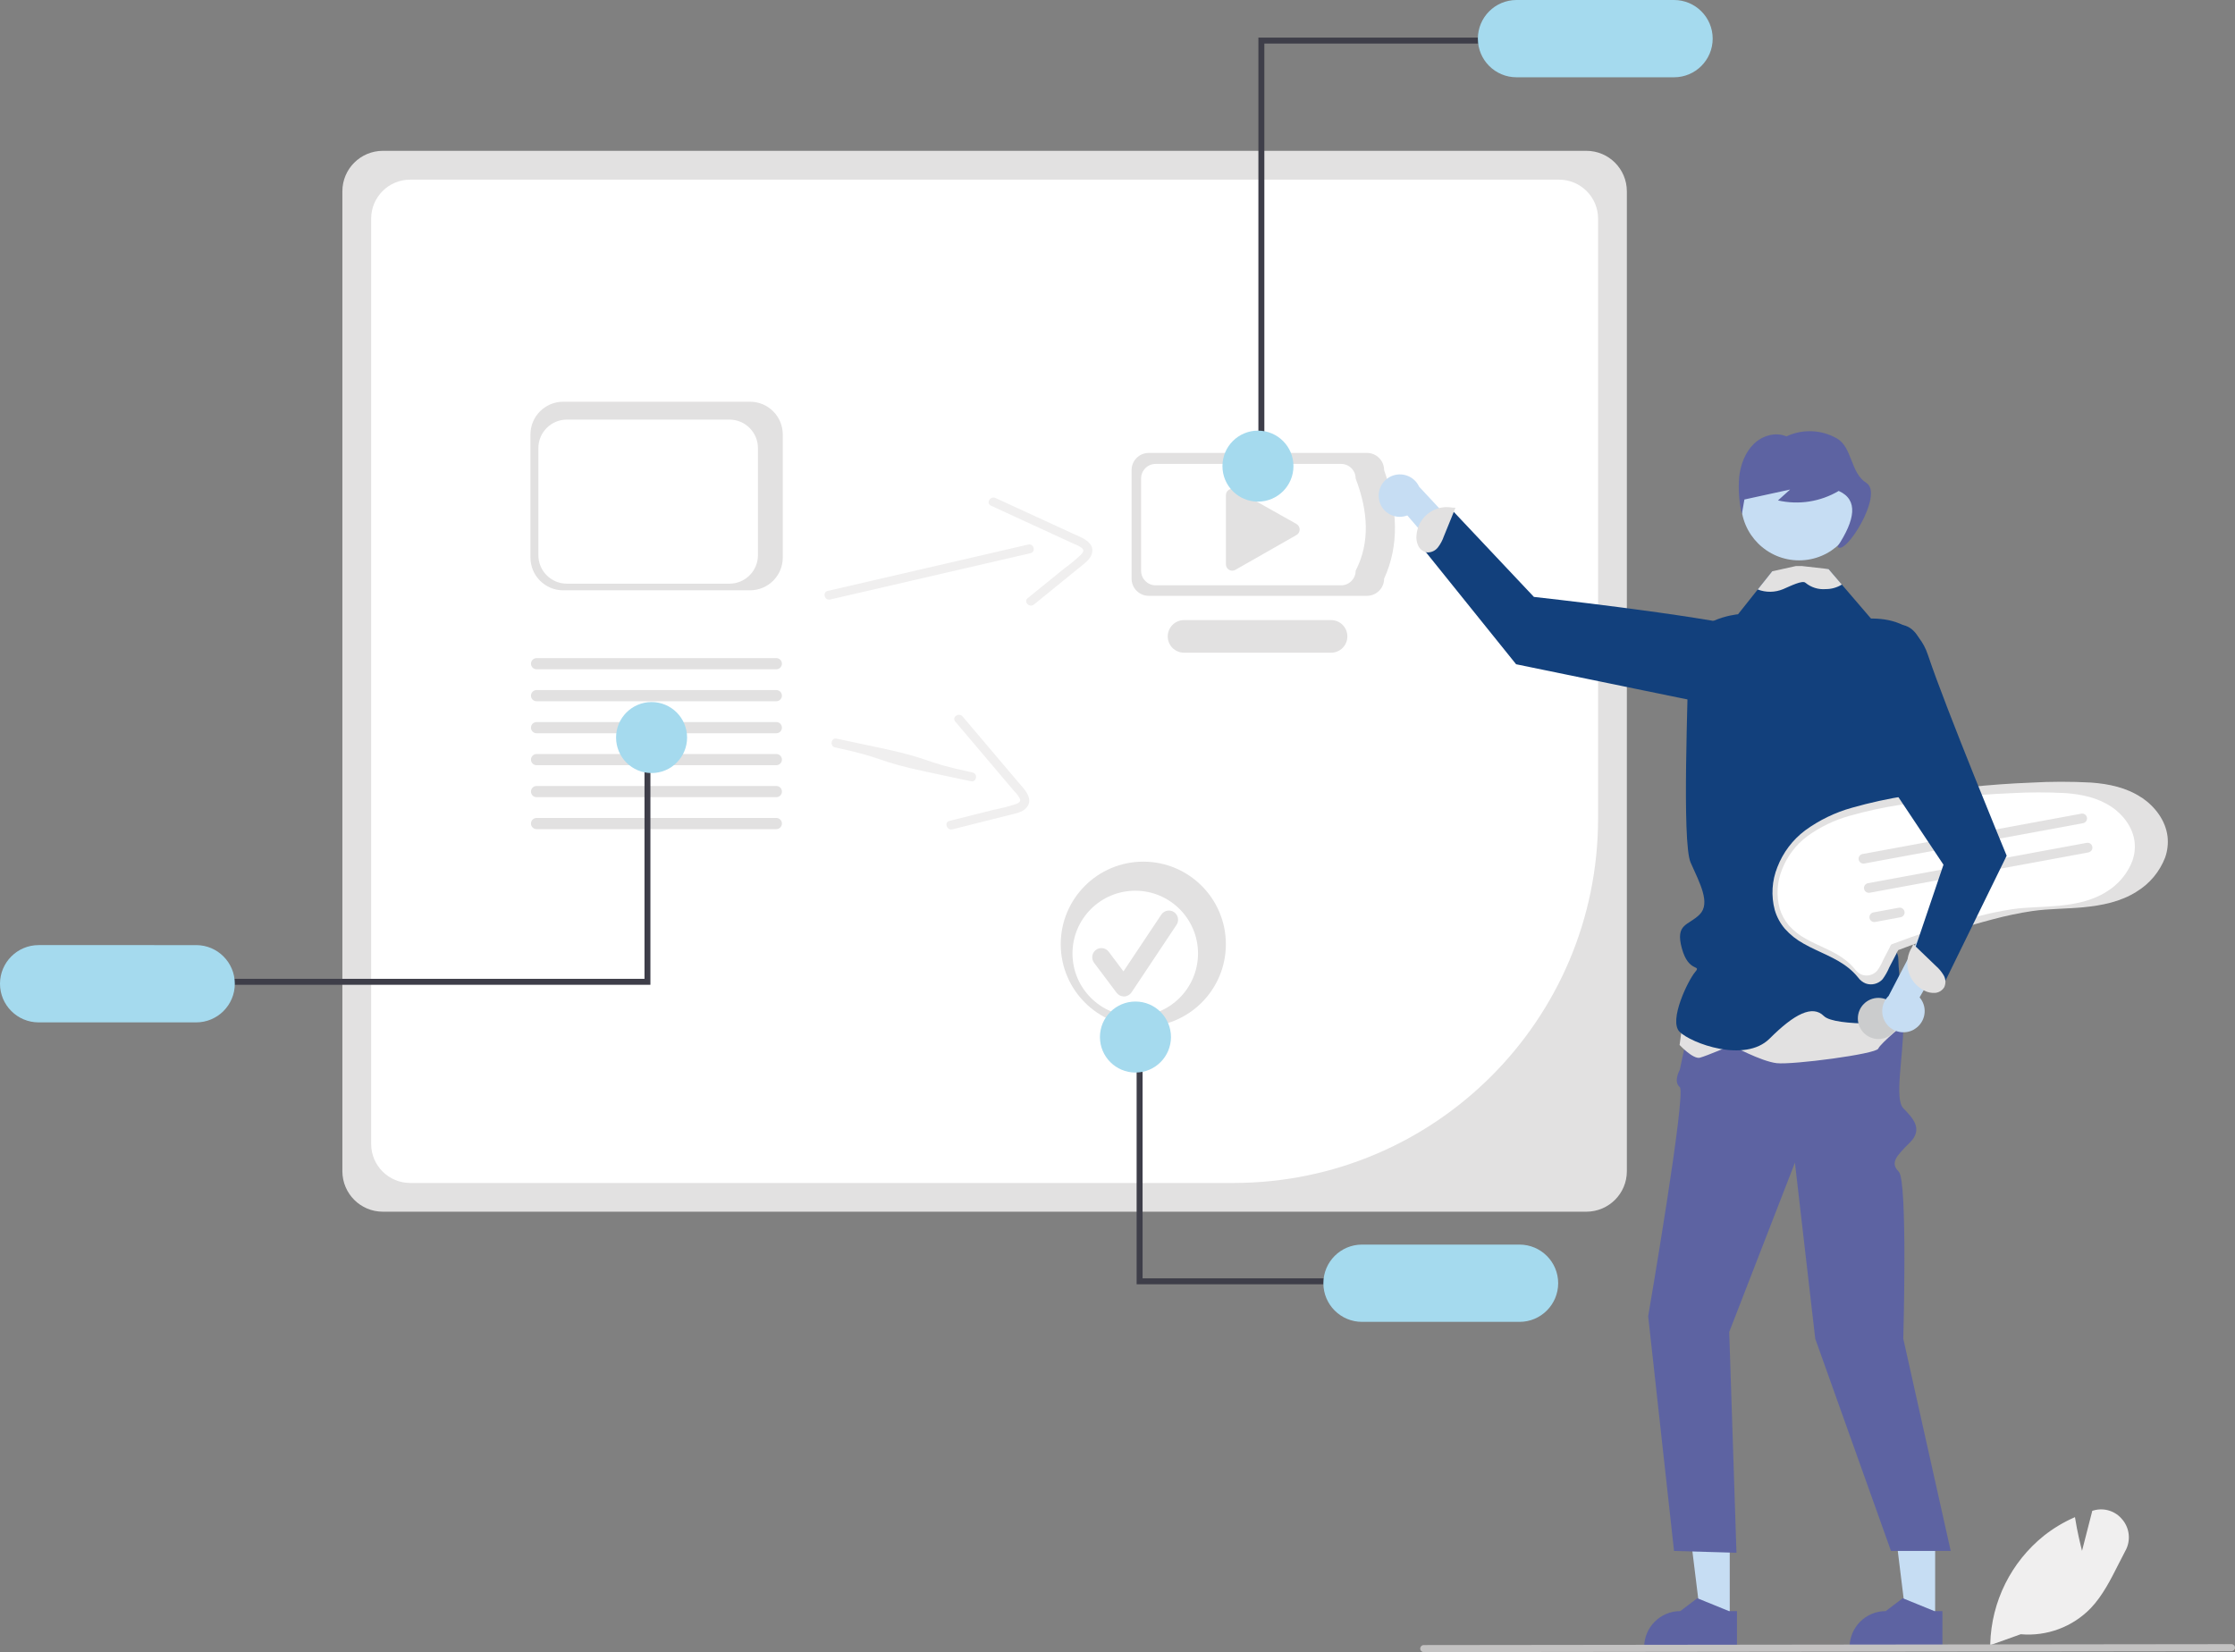 <?xml version="1.0" encoding="UTF-8"?>
<svg id="_レイヤー_2" data-name="レイヤー 2" xmlns="http://www.w3.org/2000/svg" viewBox="0 0 555.2 410.42">
  <rect x="0" y="0" width="555.2" height="410.42" fill="#808080" stroke="none"/>
  <defs>
    <style>
      .cls-1 {
        fill: #5d63a2;
      }

      .cls-1, .cls-2, .cls-3, .cls-4, .cls-5, .cls-6, .cls-7, .cls-8, .cls-9, .cls-10 {
        stroke-width: 0px;
      }

      .cls-2 {
        fill: #3e3e49;
      }

      .cls-3 {
        fill: #12407c;
      }

      .cls-4 {
        fill: #c3c2c2;
      }

      .cls-5 {
        fill: #cbcccd;
      }

      .cls-6 {
        fill: #c6ddf3;
      }

      .cls-7 {
        fill: #a5daee;
      }

      .cls-8 {
        fill: #fff;
      }

      .cls-9 {
        fill: #e2e1e1;
      }

      .cls-10 {
        fill: #f0efef;
      }
    </style>
  </defs>
  <g id="_レイヤー_1-2" data-name="レイヤー 1">
    <g>
      <path class="cls-9" d="m394.09,301.02H95.1c-5.55,0-10.04-4.5-10.05-10.05V47.52c0-5.55,4.5-10.04,10.05-10.05h298.98c5.55,0,10.04,4.5,10.05,10.05v243.45c0,5.55-4.5,10.04-10.05,10.05Z"/>
      <path class="cls-8" d="m101.88,44.63c-5.34,0-9.67,4.34-9.68,9.68v229.89c0,5.34,4.34,9.67,9.68,9.68h204.64c49.94-.06,90.41-40.53,90.46-90.46V54.31c0-5.34-4.34-9.67-9.68-9.68H101.88Z"/>
      <path class="cls-9" d="m339.57,148.02h-54.21c-2.35,0-4.26-1.91-4.26-4.26v-26.98c0-2.35,1.91-4.26,4.26-4.26h54.21c2.35,0,4.26,1.91,4.26,4.26,3.35,9.55,3.83,18.62,0,26.98,0,2.35-1.91,4.26-4.26,4.26Z"/>
      <path class="cls-8" d="m333.14,145.41h-46.06c-2,0-3.62-1.62-3.62-3.62v-22.92c0-2,1.62-3.62,3.62-3.62h46.06c2,0,3.62,1.62,3.62,3.62,3.11,8.16,3.61,15.89,0,22.92,0,2-1.62,3.62-3.62,3.62Z"/>
      <path class="cls-9" d="m330.66,162.15h-36.52c-2.24,0-4.06-1.81-4.06-4.04s1.81-4.06,4.04-4.06h36.54c2.24,0,4.05,1.82,4.04,4.06,0,2.23-1.81,4.04-4.04,4.04Z"/>
      <path class="cls-9" d="m306.11,121.43c-.87,0-1.58.71-1.58,1.59v17.17c0,.87.71,1.58,1.58,1.58.28,0,.55-.07.78-.21l15.16-8.64c.76-.43,1.03-1.4.59-2.16-.14-.25-.35-.46-.6-.6l-15.16-8.53c-.24-.13-.5-.21-.78-.21Z"/>
      <path class="cls-10" d="m527.26,377.56c-1.71-2.18-4.57-3.09-7.23-2.31l-.28.08-2.55,9.94c-.38-1.48-1.2-4.82-1.71-8.1l-.04-.27-.25.11c-2.66,1.18-5.16,2.68-7.45,4.49-8.19,6.57-13.07,16.4-13.35,26.89v.19s0,.12,0,.12l.34-.12,7.23-2.59c6.49.57,12.88-1.81,17.41-6.49,2.92-3.08,4.93-7.05,6.86-10.88.57-1.12,1.15-2.27,1.74-3.38,1.36-2.47,1.07-5.51-.71-7.68Z"/>
      <path class="cls-6" d="m342.57,124.15c.55,2.84,3.3,4.7,6.14,4.15.3-.06.6-.14.89-.25l21.62,25.15,2.74-9.28-21.43-23.01c-1.22-2.64-4.35-3.79-6.99-2.57-2.21,1.02-3.43,3.43-2.95,5.81Z"/>
      <polygon class="cls-6" points="429.69 402.58 422.53 402.58 419.13 374.98 429.69 374.98 429.69 402.58"/>
      <path class="cls-1" d="m429.49,400.24l-7.64-3.11-.22-.09-4.22,3.2c-4.96,0-8.98,4.02-8.98,8.98v.29h23.06v-9.27h-2.01Z"/>
      <polygon class="cls-6" points="480.71 402.58 473.56 402.58 470.16 374.98 480.72 374.98 480.71 402.58"/>
      <path class="cls-1" d="m480.52,400.24l-7.64-3.11-.22-.09-4.22,3.2c-4.96,0-8.98,4.02-8.98,8.98v.29h23.06v-9.27h-2.01Z"/>
      <path class="cls-1" d="m463.83,237.81s8.97,9.33,8.97,17-2.24,18.2,0,20.51c2.24,2.3,5.05,5.11,1.68,8.47-3.36,3.36-5.05,5.05-2.8,7.29,2.24,2.24,1.12,41.5,1.12,41.5l11.78,52.71h-14.84l-18.81-52.71-5.05-43.74-16.32,42.06,1.8,54.85-15.51-.45-6.42-58.32s9.53-55.48,7.85-56.9,0-4.29,0-4.29l4.49-21.24,42.06-6.73Z"/>
      <path class="cls-3" d="m446.27,171.63s3.05-12.02-11-15.47c-14.05-3.45-54.23-7.87-54.23-7.87l-20.3-21.54-6.88,9.99,22.76,28.28,53.93,11.08,15.73-4.47Z"/>
      <path class="cls-9" d="m357.19,136c.63-.82,1.12-1.73,1.46-2.71l2.91-7.15-.76-.03c-4.1-.77-8.05,1.93-8.82,6.03-.05.28-.09.57-.11.85-.1.92.07,1.84.48,2.67.42.83,1.21,1.42,2.13,1.57,1.05.06,2.06-.4,2.7-1.22Z"/>
      <path class="cls-9" d="m418.91,247.41l-1.68,12.19s3.36,3.61,5.05,3.16,7.85-3.08,7.85-3.08c0,0,7.29,3.98,11.22,4.44,3.93.45,24.67-2.26,25.23-3.61.56-1.35,7.08-6.66,7.08-6.66l-2.59-15.47-52.15,9.03Z"/>
      <path class="cls-3" d="m473.55,204.75s-1.42,11.76-.3,12.84c1.12,1.08-1.12,7.89-3.36,12.38-2.24,4.49,1.68,5.05,1.68,8.41s1.68,15.7,1.68,15.7c0,0-17.38,1.12-20.19-1.68s-7.29-.56-13.46,5.61-19.56,1.12-22.37-1.68c-2.8-2.8,2.18-12.9,3.86-14.85,1.68-1.96-1.62.31-3.3-5.89-1.68-6.2,1.62-5.61,4.42-8.41s0-7.85-2.24-12.9c-2.24-5.05-.56-42.62-.56-51.59s12.34-10.09,12.34-10.09l4.88-6.14,3.59-4.51,7.03-.28h.19s6.8-.28,6.8-.28l3.3,3.85,7.29,8.49,8.41,1.68c6.73,2.24,5.05,16.26,5.05,16.26l-4.74,33.1Z"/>
      <circle class="cls-6" cx="446.91" cy="124.8" r="14.41"/>
      <path class="cls-1" d="m463.62,119.95c-3.96-2.43-3.46-8.79-7.28-11.01-3.85-2.22-8.55-2.42-12.58-.53-2.69-1.15-5.91-.23-8.07,1.85-2.15,2.08-3.32,5.15-3.66,8.23-.25,3.1-.03,6.22.66,9.25.21-1.22.43-2.44.64-3.65l11.36-2.48c-1.01.9-2.01,1.81-3.02,2.71,5.15,1.17,10.55.33,15.09-2.36,4.95,2.22,4.05,7.2-.29,13.81,1.68,2.8,11.65-13.04,7.14-15.81Z"/>
      <path class="cls-9" d="m457.54,145.21s-.07.05-.1.07c-1.19.71-2.55,1.08-3.93,1.07-1.81.15-3.61-.41-5.01-1.57-.73-.7-3.66.77-5.57,1.59-2.01.83-4.27.86-6.3.07l3.59-4.51,5.91-1.31h1.48l6.63.75,3.3,3.85Z"/>
      <path class="cls-4" d="m554.33,410.2l-200.65.23c-.49,0-.88-.39-.88-.87,0-.49.39-.88.87-.88h0l200.65-.23c.49,0,.88.4.87.88,0,.48-.39.87-.87.87Z"/>
      <polygon class="cls-2" points="314.08 114.96 312.6 114.96 312.6 9.34 370.68 9.34 370.68 10.82 314.08 10.82 314.08 114.96"/>
      <path class="cls-7" d="m415.85,0h-39.13c-5.3,0-9.6,4.3-9.6,9.6s4.3,9.6,9.6,9.6h39.13c5.3,0,9.6-4.3,9.6-9.6s-4.3-9.6-9.6-9.6Z"/>
      <circle class="cls-7" cx="312.49" cy="115.8" r="8.82"/>
      <path class="cls-10" d="m206.2,148.94l38.69-8.95,11.11-2.57c1.39-.32.81-2.46-.58-2.14l-38.69,8.95-11.11,2.57c-1.39.32-.81,2.46.58,2.14h0Z"/>
      <path class="cls-10" d="m246.16,125.62l20.71,9.53c.71.24,1.37.6,1.96,1.06.57.56.16,1.1-.31,1.59-1.39,1.3-2.87,2.52-4.41,3.64l-8.83,7.17c-1.11.9.46,2.47,1.55,1.58l7.69-6.25,3.84-3.12c1.09-.89,2.41-1.79,2.85-3.2.92-2.96-2.71-4.14-4.72-5.07l-9.02-4.15-10.19-4.69c-1.28-.59-2.42,1.31-1.13,1.91h0Z"/>
      <path class="cls-9" d="m532.01,198.16c-3.69-2.5-8.17-3.43-12.56-3.75-4.98-.27-9.97-.27-14.95.02-5.17.2-10.34.58-15.49,1.12-5.14.54-10.27,1.26-15.37,2.14-4.57.71-9.09,1.7-13.53,2.96-4.21,1.16-8.17,3.08-11.7,5.65-3.1,2.33-5.48,5.48-6.88,9.1-1.37,3.39-1.6,7.14-.66,10.67.5,1.72,1.36,3.31,2.52,4.67,1.34,1.5,2.92,2.75,4.69,3.71,3.66,2.09,7.81,3.35,11.12,6.02.87.7,1.67,1.49,2.37,2.36.48.67,1.14,1.19,1.91,1.5,1.48.52,3.14.09,4.19-1.08.66-.91,1.22-1.89,1.65-2.93l1.75-3.37c.12-.29.26-.58.44-.84.13-.16-.1,0-.06-.04.02-.02.08-.02.1-.04.14-.07.3-.13.45-.17,1.62-.62,3.24-1.21,4.87-1.79,6.02-2.14,12.11-4.12,18.29-5.72,3.18-.85,6.41-1.53,9.67-2.02,4.22-.6,8.5-.53,12.74-.94,4.56-.44,9.27-1.37,13.19-3.88,3.24-1.97,5.73-4.95,7.09-8.49.59-1.68.79-3.48.59-5.25-.51-4.01-3.13-7.4-6.41-9.63Z"/>
      <path class="cls-8" d="m524.46,200.42c-3.33-2.26-7.39-3.1-11.35-3.39-4.5-.24-9.01-.24-13.51.02-4.67.19-9.34.52-14,1.01-4.65.49-9.28,1.14-13.89,1.93-4.13.64-8.21,1.54-12.23,2.68-3.8,1.05-7.39,2.78-10.58,5.11-2.8,2.11-4.95,4.95-6.22,8.22-1.24,3.07-1.45,6.45-.6,9.65.45,1.55,1.23,2.99,2.27,4.22,1.21,1.35,2.64,2.49,4.24,3.35,3.31,1.89,7.06,3.02,10.05,5.44.79.63,1.51,1.35,2.15,2.13.43.61,1.03,1.08,1.72,1.36,1.34.47,2.83.08,3.78-.97.6-.82,1.1-1.71,1.49-2.65l1.58-3.05c.11-.27.24-.52.39-.76.12-.14-.09,0-.05-.03.02-.02.07-.02.09-.04.13-.06.27-.12.41-.16,1.46-.56,2.93-1.1,4.4-1.62,5.44-1.94,10.94-3.72,16.53-5.17,2.88-.77,5.79-1.38,8.74-1.83,3.81-.54,7.69-.48,11.52-.85,4.12-.4,8.38-1.23,11.92-3.51,2.92-1.78,5.18-4.47,6.41-7.67.53-1.52.72-3.15.53-4.75-.46-3.63-2.83-6.69-5.79-8.7Z"/>
      <path class="cls-9" d="m517.47,204.5l-54.34,10.02c-.65.13-1.28-.3-1.41-.95-.13-.65.3-1.28.95-1.41,0,0,0,0,.01,0h0s54.34-10.02,54.34-10.02c.65-.12,1.28.31,1.4.96.12.65-.31,1.28-.96,1.4h0Z"/>
      <path class="cls-9" d="m518.81,211.76l-54.34,10.02c-.65.12-1.28-.3-1.41-.96s.3-1.28.96-1.41c0,0,0,0,0,0h0s54.34-10.02,54.34-10.02c.65-.12,1.28.31,1.4.96.12.65-.31,1.28-.96,1.4h0Z"/>
      <path class="cls-9" d="m472.14,227.87l-6.33,1.17c-.65.12-1.28-.32-1.4-.97-.12-.65.31-1.27.96-1.4l6.33-1.17c.65-.12,1.28.32,1.4.97.12.65-.31,1.27-.96,1.4Z"/>
      <circle class="cls-5" cx="466.62" cy="253.01" r="5.11"/>
      <path class="cls-9" d="m186.32,146.65h-46.42c-4.49,0-8.12-3.64-8.13-8.13v-30.59c0-4.49,3.64-8.12,8.13-8.13h46.42c4.49,0,8.12,3.64,8.13,8.13v30.59c0,4.49-3.64,8.12-8.13,8.13Z"/>
      <path class="cls-8" d="m181.21,145h-40.4c-3.9,0-7.07-3.17-7.07-7.07v-26.62c0-3.9,3.17-7.07,7.07-7.07h40.4c3.9,0,7.07,3.17,7.07,7.07v26.62c0,3.9-3.17,7.07-7.07,7.07Z"/>
      <path class="cls-9" d="m192.85,174.21h-59.56c-.77,0-1.39-.63-1.39-1.39,0-.76.62-1.38,1.39-1.39h59.56c.77,0,1.39.63,1.39,1.39,0,.76-.62,1.38-1.39,1.39Z"/>
      <path class="cls-9" d="m192.85,166.27h-59.56c-.77,0-1.39-.63-1.39-1.39,0-.76.62-1.38,1.39-1.39h59.56c.77,0,1.39.63,1.39,1.39,0,.76-.62,1.38-1.39,1.39Z"/>
      <path class="cls-9" d="m192.85,182.16h-59.56c-.77,0-1.39-.62-1.39-1.39s.62-1.39,1.39-1.39h59.56c.77,0,1.39.62,1.39,1.39s-.62,1.39-1.39,1.39Z"/>
      <path class="cls-9" d="m192.85,190.1h-59.56c-.77,0-1.39-.62-1.39-1.39s.62-1.39,1.39-1.39h59.56c.77,0,1.39.62,1.39,1.39s-.62,1.39-1.39,1.39Z"/>
      <path class="cls-9" d="m192.85,198.04h-59.56c-.77,0-1.39-.62-1.39-1.39s.62-1.39,1.39-1.39h59.56c.77,0,1.39.62,1.39,1.39s-.62,1.39-1.39,1.39Z"/>
      <path class="cls-9" d="m192.85,205.98h-59.56c-.77,0-1.39-.63-1.39-1.39,0-.76.62-1.38,1.39-1.39h59.56c.77,0,1.39.63,1.39,1.39,0,.76-.62,1.38-1.39,1.39Z"/>
      <polygon class="cls-2" points="160.1 187.77 161.57 187.77 161.57 244.65 54.77 244.65 54.77 243.17 160.1 243.17 160.1 187.77"/>
      <path class="cls-7" d="m9.6,253.99h39.13c5.3,0,9.6-4.3,9.6-9.6s-4.3-9.6-9.6-9.6H9.6c-5.3,0-9.6,4.3-9.6,9.6s4.3,9.6,9.6,9.6h0Z"/>
      <circle class="cls-7" cx="161.86" cy="183.23" r="8.82"/>
      <path class="cls-10" d="m207.45,185.68c12.95,2.75,9.66,3.29,22.61,6.04l11.15,2.37c1.39.3,1.78-1.89.38-2.18-12.95-2.75-9.66-3.29-22.61-6.04l-11.15-2.37c-1.39-.3-1.78,1.89-.38,2.18h0Z"/>
      <path class="cls-10" d="m237.28,179.24l14.74,17.4c.54.52.99,1.13,1.33,1.79.28.75-.32,1.06-.95,1.31-1.81.59-3.66,1.07-5.53,1.43l-11.03,2.77c-1.38.35-.63,2.43.74,2.09l9.61-2.41,4.8-1.21c1.36-.34,2.94-.6,3.94-1.69,2.09-2.3-.7-4.9-2.14-6.59l-6.42-7.58-7.25-8.56c-.91-1.08-2.75.16-1.83,1.25h0Z"/>
      <circle class="cls-9" cx="284.01" cy="234.57" r="20.51"/>
      <circle class="cls-8" cx="282.01" cy="236.87" r="15.59"/>
      <path class="cls-9" d="m279.21,247.55c-.72,0-1.39-.34-1.83-.91l-5.6-7.46c-.76-1.01-.55-2.44.45-3.19,1.01-.76,2.44-.55,3.19.45h0s3.66,4.88,3.66,4.88l9.4-14.1c.7-1.05,2.12-1.33,3.16-.63s1.33,2.12.63,3.16h0l-11.19,16.79c-.41.62-1.09.99-1.84,1.02-.02,0-.04,0-.06,0Z"/>
      <path class="cls-6" d="m475.53,255.7c2.49-1.47,3.33-4.68,1.86-7.17-.16-.27-.34-.52-.54-.75l16.47-28.78-9.66.53-14.51,27.89c-2.08,2.03-2.12,5.37-.08,7.45,1.7,1.74,4.38,2.09,6.47.84h0Z"/>
      <path class="cls-3" d="m456.98,154.82s17.44-5.61,21.93,7.85c4.49,13.46,19.57,49.91,19.57,49.91l-16.2,33.08-7.29-7.85,7.79-22.99-22.43-33.65-3.36-26.36Z"/>
      <path class="cls-9" d="m482.83,242.29c-.53-.89-1.19-1.69-1.97-2.36l-5.57-5.36-.31.69c-2.24,3.52-1.19,8.19,2.33,10.43.24.15.49.29.75.42.82.43,1.74.62,2.66.55.93-.08,1.76-.6,2.25-1.4.44-.95.39-2.06-.14-2.96Z"/>
      <polygon class="cls-2" points="283.83 262.16 282.35 262.16 282.35 319.05 332.31 319.05 332.31 317.57 283.83 317.57 283.83 262.16"/>
      <path class="cls-7" d="m387.07,318.79c0-5.3-4.3-9.59-9.6-9.6h-39.13c-5.3,0-9.6,4.3-9.6,9.6s4.3,9.6,9.6,9.6h39.13c5.3,0,9.59-4.3,9.6-9.6Z"/>
      <circle class="cls-7" cx="282.06" cy="257.63" r="8.82"/>
    </g>
  </g>
</svg>